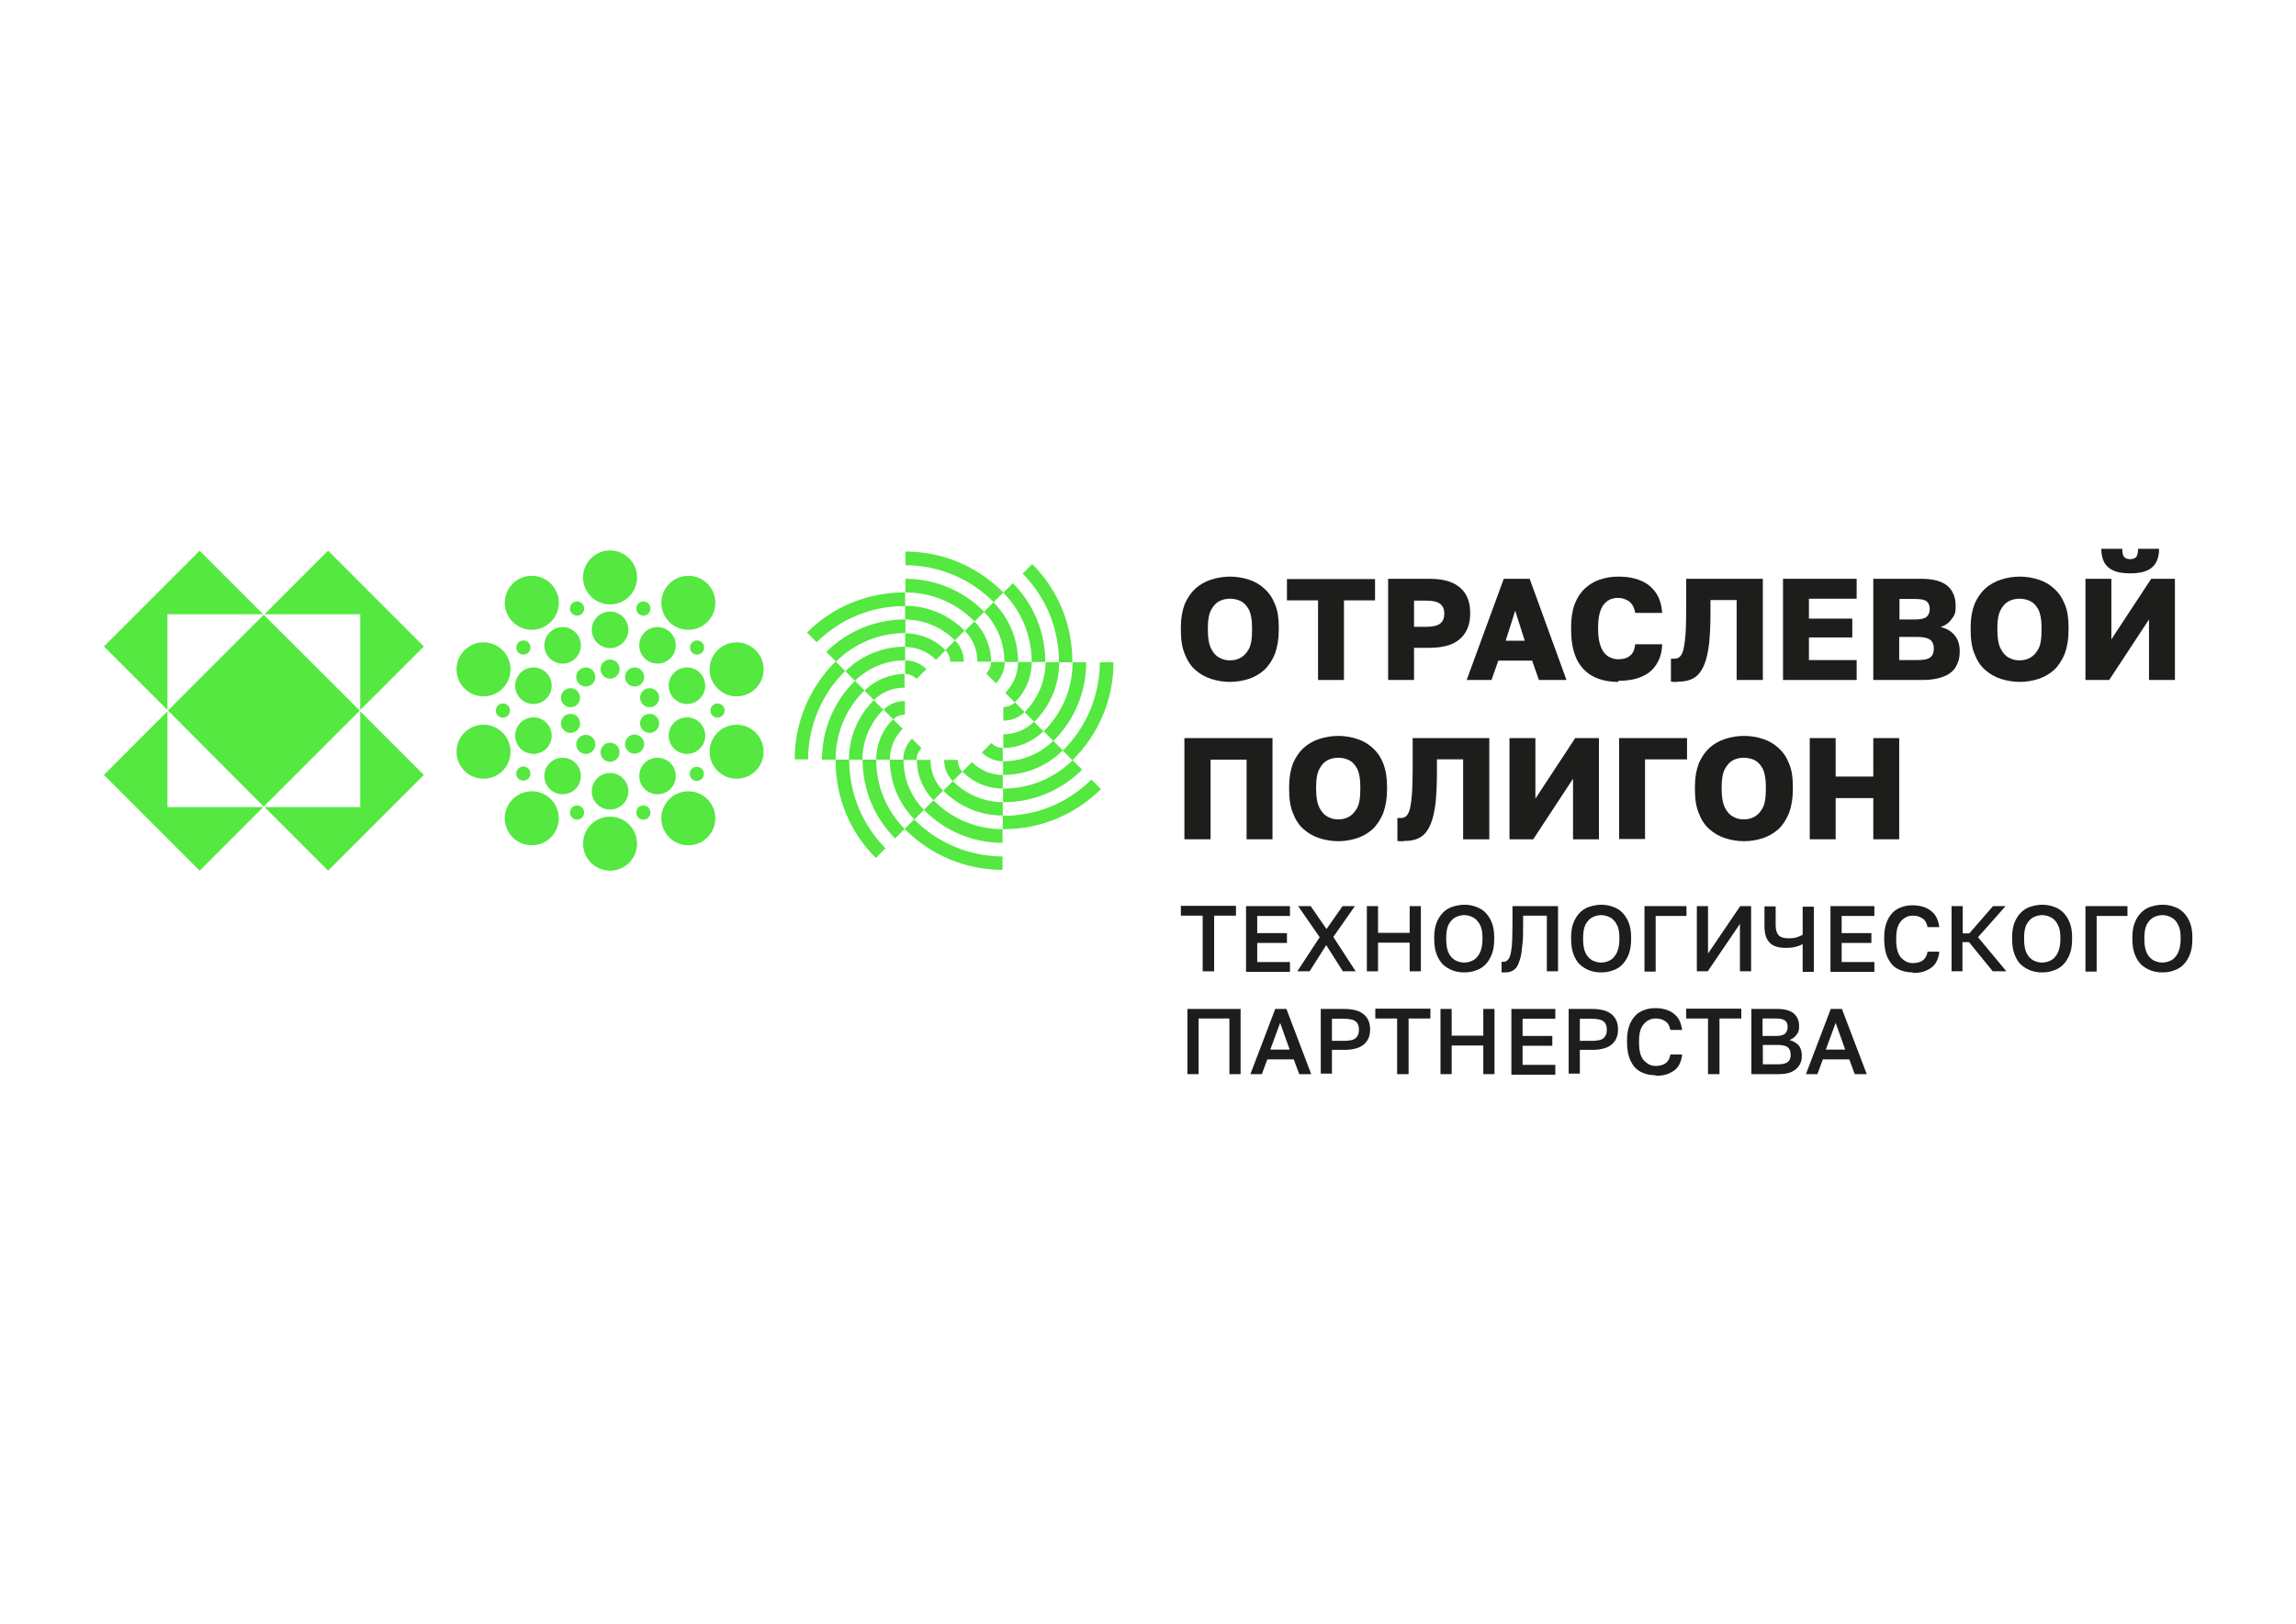 <?xml version="1.0" encoding="UTF-8"?>
<svg id="_Слой_1" data-name="Слой 1" xmlns="http://www.w3.org/2000/svg" version="1.1" viewBox="0 0 841.9 595.3">
  <defs>
    <style>
      .cls-1 {
        fill: #1d1d1b;
      }

      .cls-1, .cls-2 {
        stroke-width: 0px;
      }

      .cls-2 {
        fill: #54e841;
      }
    </style>
  </defs>
  <g>
    <circle class="cls-2" cx="223.7" cy="309.3" r="9.9"/>
    <circle class="cls-2" cx="223.7" cy="290.1" r="6.7"/>
    <circle class="cls-2" cx="223.7" cy="275.8" r="3.5"/>
    <circle class="cls-2" cx="211.6" cy="297.9" r="2.6"/>
    <circle class="cls-2" cx="195" cy="300" r="9.9"/>
    <circle class="cls-2" cx="206.3" cy="284.5" r="6.7"/>
    <circle class="cls-2" cx="214.8" cy="272.9" r="3.5"/>
    <circle class="cls-2" cx="191.9" cy="283.6" r="2.6"/>
    <circle class="cls-2" cx="177.3" cy="275.6" r="9.9"/>
    <circle class="cls-2" cx="195.6" cy="269.7" r="6.7"/>
    <circle class="cls-2" cx="209.2" cy="265.2" r="3.5"/>
    <circle class="cls-2" cx="184.4" cy="260.5" r="2.6"/>
    <circle class="cls-2" cx="177.3" cy="245.4" r="9.9"/>
    <circle class="cls-2" cx="195.6" cy="251.4" r="6.7"/>
    <circle class="cls-2" cx="209.2" cy="255.8" r="3.5"/>
    <circle class="cls-2" cx="191.9" cy="237.4" r="2.6"/>
    <circle class="cls-2" cx="195" cy="221" r="9.9"/>
    <circle class="cls-2" cx="206.3" cy="236.6" r="6.7"/>
    <circle class="cls-2" cx="214.8" cy="248.2" r="3.5"/>
    <circle class="cls-2" cx="211.6" cy="223.1" r="2.6"/>
    <circle class="cls-2" cx="223.7" cy="211.7" r="9.9"/>
    <circle class="cls-2" cx="223.7" cy="230.9" r="6.7"/>
    <circle class="cls-2" cx="223.7" cy="245.3" r="3.5"/>
    <circle class="cls-2" cx="235.9" cy="223.1" r="2.6"/>
    <circle class="cls-2" cx="252.4" cy="221" r="9.9"/>
    <circle class="cls-2" cx="241.1" cy="236.6" r="6.7"/>
    <circle class="cls-2" cx="232.7" cy="248.2" r="3.5"/>
    <circle class="cls-2" cx="255.6" cy="237.4" r="2.6"/>
    <circle class="cls-2" cx="270.1" cy="245.4" r="9.9"/>
    <circle class="cls-2" cx="251.9" cy="251.4" r="6.7"/>
    <circle class="cls-2" cx="238.2" cy="255.8" r="3.5"/>
    <circle class="cls-2" cx="263.1" cy="260.5" r="2.6"/>
    <circle class="cls-2" cx="270.1" cy="275.6" r="9.9"/>
    <circle class="cls-2" cx="251.9" cy="269.7" r="6.7"/>
    <circle class="cls-2" cx="238.2" cy="265.2" r="3.5"/>
    <circle class="cls-2" cx="255.5" cy="283.7" r="2.6"/>
    <circle class="cls-2" cx="252.4" cy="300" r="9.9"/>
    <circle class="cls-2" cx="241.1" cy="284.5" r="6.7"/>
    <circle class="cls-2" cx="232.7" cy="272.8" r="3.5"/>
    <circle class="cls-2" cx="235.9" cy="297.9" r="2.6"/>
  </g>
  <g>
    <g>
      <path class="cls-2" d="M367.6,318.9c-13.6,0-26.3-5.4-35.9-15l3.5-3.5c8.6,8.7,20.1,13.5,32.4,13.6v5Z"/>
      <path class="cls-2" d="M367.6,309c-10.9,0-21.2-4.3-28.8-12.1l3.5-3.5c6.7,6.8,15.7,10.6,25.3,10.6v5Z"/>
      <path class="cls-2" d="M367.7,299c-8.3,0-16-3.3-21.8-9.1l3.5-3.5c4.9,4.9,11.4,7.6,18.3,7.7v5Z"/>
      <path class="cls-2" d="M367.7,289.1c-5.6,0-10.8-2.2-14.8-6.2l3.5-3.5c3,3,7,4.7,11.3,4.7v5Z"/>
      <path class="cls-2" d="M367.8,279.1c-2.9,0-5.7-1.2-7.8-3.2l3.5-3.5c1.1,1.1,2.6,1.8,4.2,1.8v5Z"/>
    </g>
    <g>
      <path class="cls-2" d="M321.1,314.5c-9.6-9.6-14.8-22.4-14.7-36h5c0,12.3,4.7,23.8,13.3,32.5l-3.5,3.5Z"/>
      <path class="cls-2" d="M328.2,307.4c-7.7-7.8-11.9-18-11.9-28.9h5c0,9.6,3.7,18.6,10.4,25.4l-3.5,3.5Z"/>
      <path class="cls-2" d="M335.3,300.4c-5.8-5.9-9-13.6-9-21.9h5c0,6.9,2.6,13.5,7.5,18.4l-3.5,3.5Z"/>
      <path class="cls-2" d="M342.3,293.4c-3.9-4-6.1-9.2-6.1-14.8h5c0,4.3,1.6,8.3,4.6,11.3l-3.5,3.5Z"/>
      <path class="cls-2" d="M349.4,286.4c-2.1-2.1-3.2-4.8-3.2-7.8h5c0,1.6.6,3.1,1.7,4.3l-3.5,3.5Z"/>
    </g>
    <g>
      <path class="cls-2" d="M296.4,278.4h-5c0-13.6,5.4-26.3,15-35.9l3.5,3.5c-8.7,8.6-13.5,20.1-13.6,32.4Z"/>
      <path class="cls-2" d="M306.4,278.5h-5c0-10.9,4.3-21.2,12.1-28.9l3.5,3.5c-6.8,6.7-10.6,15.7-10.6,25.3Z"/>
      <path class="cls-2" d="M316.3,278.5h-5c0-8.3,3.3-16,9.1-21.8l3.5,3.5c-4.9,4.9-7.6,11.4-7.7,18.3Z"/>
      <path class="cls-2" d="M326.3,278.5h-5c0-5.6,2.2-10.9,6.2-14.8l3.5,3.5c-3,3-4.7,7-4.7,11.3Z"/>
      <path class="cls-2" d="M336.2,278.6h-5c0-3,1.2-5.7,3.2-7.8l3.5,3.5c-1.1,1.1-1.8,2.6-1.8,4.2Z"/>
    </g>
    <g>
      <path class="cls-2" d="M299.4,235.4l-3.5-3.5c9.6-9.6,22.5-14.8,36-14.7v5c0,0-.1,0-.2,0-12.2,0-23.6,4.7-32.3,13.3Z"/>
      <path class="cls-2" d="M306.5,242.5l-3.5-3.5c7.7-7.6,17.9-11.9,28.8-11.9s.1,0,.2,0v5c-9.6,0-18.6,3.7-25.4,10.4Z"/>
      <path class="cls-2" d="M313.5,249.6l-3.5-3.5c5.8-5.8,13.6-9,21.8-9s0,0,.1,0v5c0,0,0,0-.1,0-6.9,0-13.4,2.7-18.3,7.5Z"/>
      <path class="cls-2" d="M320.5,256.7l-3.5-3.5c4-3.9,9.2-6.1,14.7-6.1h0v5c-4.3,0-8.3,1.6-11.3,4.6Z"/>
      <path class="cls-2" d="M327.5,263.7l-3.5-3.5c2.1-2.1,4.9-3.2,7.8-3.2v5h0c-1.6,0-3.1.6-4.2,1.7Z"/>
    </g>
    <g>
      <path class="cls-2" d="M364.4,220.8c-8.6-8.7-20.1-13.5-32.4-13.6v-5c13.6,0,26.3,5.4,35.9,15l-3.5,3.5Z"/>
      <path class="cls-2" d="M357.3,227.8c-6.7-6.8-15.7-10.6-25.3-10.6v-5c10.9,0,21.2,4.3,28.9,12.1l-3.5,3.5Z"/>
      <path class="cls-2" d="M350.2,234.8c-4.9-4.9-11.4-7.6-18.3-7.7v-5c8.3,0,16,3.3,21.8,9.1l-3.5,3.5Z"/>
      <path class="cls-2" d="M343.2,241.9c-3-3-7-4.7-11.3-4.7v-5c5.6,0,10.9,2.2,14.8,6.2l-3.5,3.5Z"/>
      <path class="cls-2" d="M336.1,248.9c-1.1-1.1-2.6-1.8-4.2-1.8v-5c3,0,5.7,1.2,7.8,3.2l-3.5,3.5Z"/>
    </g>
    <g>
      <path class="cls-2" d="M393.3,242.8h-5c0-12.3-4.7-23.8-13.3-32.5l3.5-3.5c9.6,9.6,14.8,22.4,14.7,36Z"/>
      <path class="cls-2" d="M383.3,242.7h-5c0-9.6-3.7-18.6-10.4-25.4l3.5-3.5c7.7,7.8,11.9,18,11.9,28.9Z"/>
      <path class="cls-2" d="M373.3,242.7h-5c0-6.9-2.6-13.5-7.5-18.4l3.5-3.5c5.8,5.9,9,13.6,9,21.9Z"/>
      <path class="cls-2" d="M363.4,242.6h-5c0-4.3-1.6-8.3-4.6-11.3l3.5-3.5c3.9,4,6.1,9.2,6.1,14.8Z"/>
      <path class="cls-2" d="M353.4,242.6h-5c0-1.6-.6-3.1-1.7-4.3l3.5-3.5c2.1,2.1,3.2,4.8,3.2,7.8Z"/>
    </g>
    <g>
      <path class="cls-2" d="M393.2,278.7l-3.5-3.5c8.7-8.6,13.5-20.1,13.6-32.4h5c0,13.6-5.4,26.3-15,35.9Z"/>
      <path class="cls-2" d="M386.2,271.6l-3.5-3.5c6.8-6.7,10.6-15.7,10.6-25.3h5c0,10.9-4.3,21.2-12.1,28.9Z"/>
      <path class="cls-2" d="M379.2,264.6l-3.5-3.5c4.9-4.9,7.6-11.4,7.7-18.3h5c0,8.3-3.3,16-9.1,21.8Z"/>
      <path class="cls-2" d="M372.1,257.5l-3.5-3.5c3-3,4.7-7,4.7-11.3h5c0,5.6-2.2,10.9-6.2,14.8Z"/>
      <path class="cls-2" d="M365.1,250.4l-3.5-3.5c1.1-1.1,1.8-2.6,1.8-4.2h5c0,3-1.2,5.7-3.2,7.8Z"/>
    </g>
    <g>
      <path class="cls-2" d="M367.9,304.1c0,0-.1,0-.2,0v-5c0,0,.1,0,.2,0,12.2,0,23.6-4.7,32.3-13.3l3.5,3.5c-9.6,9.5-22.3,14.7-35.8,14.7Z"/>
      <path class="cls-2" d="M368,294.1c0,0-.1,0-.2,0v-5c0,0,.1,0,.2,0,9.5,0,18.5-3.7,25.3-10.4l3.5,3.5c-7.7,7.6-17.9,11.9-28.8,11.9Z"/>
      <path class="cls-2" d="M367.9,284.1h-.1v-5c0,0,0,0,.1,0,6.9,0,13.4-2.7,18.3-7.5l3.5,3.5c-5.8,5.8-13.6,9-21.8,9Z"/>
      <path class="cls-2" d="M367.9,274.2h0v-5h0c4.2,0,8.2-1.6,11.2-4.6l3.5,3.5c-4,3.9-9.2,6.1-14.7,6.1Z"/>
      <path class="cls-2" d="M367.9,264.2h0v-5c1.6,0,3.1-.6,4.3-1.7l3.5,3.5c-2.1,2.1-4.8,3.2-7.7,3.2Z"/>
    </g>
  </g>
  <g>
    <g>
      <polygon class="cls-2" points="132.1 260.3 132.1 225.2 97 225.2 120.3 201.9 155.4 237 132.1 260.3"/>
      <polygon class="cls-2" points="96.5 295.9 73.2 319.2 38.1 284.1 61.4 260.8 61.4 295.9 96.5 295.9"/>
      <polygon class="cls-2" points="96.5 225.2 61.4 225.2 61.4 260.3 38.1 237 73.2 201.9 96.5 225.2"/>
      <polygon class="cls-2" points="155.4 284.1 120.3 319.2 97 295.9 132.1 295.9 132.1 260.8 155.4 284.1"/>
    </g>
    <polygon class="cls-2" points="131.9 260.5 96.7 295.7 61.6 260.5 96.7 225.4 131.9 260.5"/>
  </g>
  <g>
    <g>
      <path class="cls-1" d="M451,250c-2.4,0-4.7-.4-6.9-1.1-2.2-.7-4.1-1.8-5.8-3.3-1.7-1.5-3-3.5-3.9-5.9-1-2.4-1.4-5.3-1.4-8.7v-1.1c0-3.2.5-6,1.4-8.4,1-2.3,2.3-4.2,3.9-5.7,1.7-1.5,3.6-2.6,5.8-3.3,2.2-.7,4.5-1.1,6.9-1.1s4.8.4,6.9,1.1c2.2.7,4.1,1.8,5.7,3.3,1.7,1.5,3,3.4,3.9,5.7,1,2.3,1.4,5.1,1.4,8.4v1.1c0,3.4-.5,6.2-1.4,8.7-1,2.4-2.3,4.4-3.9,5.9-1.7,1.5-3.6,2.6-5.7,3.3-2.2.7-4.5,1.1-6.9,1.1ZM451,242.1c1.4,0,2.8-.3,4-1,1.2-.7,2.2-1.8,3-3.3.8-1.6,1.1-3.8,1.1-6.7v-1.1c0-2.8-.4-4.9-1.1-6.4-.8-1.5-1.8-2.6-3-3.2-1.2-.6-2.6-.9-4-.9s-2.7.3-3.9.9c-1.2.6-2.2,1.7-3,3.2-.8,1.5-1.2,3.7-1.2,6.4v1.1c0,2.9.4,5.1,1.2,6.7.8,1.6,1.8,2.7,3,3.3,1.2.7,2.5,1,3.9,1Z"/>
      <path class="cls-1" d="M483.3,249.3v-29.2h-11.4v-7.8h32.3v7.8h-11.4v29.2h-9.5Z"/>
      <path class="cls-1" d="M509,249.3v-37.1h15.1c3.5,0,6.3.5,8.5,1.5,2.2,1,3.9,2.5,4.9,4.3,1.1,1.9,1.6,4.2,1.6,6.8s-.5,4.9-1.6,6.8c-1.1,1.9-2.7,3.4-4.9,4.4-2.2,1-5.1,1.5-8.5,1.5h-5.6v11.8h-9.5ZM518.5,229.8h4.5c2.4,0,4.1-.4,5.1-1.2,1-.8,1.5-2,1.5-3.6s-.5-2.8-1.5-3.6c-1-.8-2.7-1.2-5.1-1.2h-4.5v9.6Z"/>
      <path class="cls-1" d="M537.8,249.3l13.6-37.1h9.5l13.5,37.1h-10.1l-2.5-7.1h-12.4l-2.5,7.1h-9.1ZM552.1,234.9h7l-3.5-11-3.5,11Z"/>
      <path class="cls-1" d="M593.4,250c-3.4,0-6.4-.6-9-1.9-2.6-1.3-4.6-3.3-6.1-6.1-1.4-2.8-2.2-6.5-2.2-11.1v-1c0-3.2.4-6,1.3-8.4.9-2.3,2.1-4.2,3.7-5.7,1.6-1.5,3.4-2.6,5.5-3.3,2.1-.7,4.3-1.1,6.7-1.1s4.2.2,6.1.7c1.9.5,3.6,1.3,5,2.3,1.4,1.1,2.6,2.4,3.5,4.1.9,1.7,1.4,3.8,1.6,6.2h-9.9c-.3-1.9-1.1-3.3-2.2-4.2-1.2-.8-2.5-1.3-4-1.3s-2.7.3-3.8,1c-1.1.7-2,1.8-2.6,3.3-.6,1.5-1,3.6-1,6.1v1.1c0,2,.2,3.8.6,5.2.4,1.4.9,2.5,1.6,3.4.7.8,1.5,1.5,2.4,1.8.9.4,1.8.6,2.8.6,1.8,0,3.2-.4,4.3-1.3,1.1-.9,1.7-2.2,1.9-4.2h9.9c-.1,2.5-.6,4.6-1.5,6.3-.9,1.7-2,3.1-3.4,4.1-1.4,1-3.1,1.8-5,2.3-1.9.5-4,.7-6.2.7Z"/>
      <path class="cls-1" d="M615.1,250c-.3,0-.7,0-1.2,0-.5,0-.9,0-1.2-.1v-8.4c.1,0,.4,0,.8,0,.7,0,1.3,0,1.8-.3.5-.2.9-.6,1.3-1.3.4-.7.7-1.6.9-2.9.3-1.3.4-3,.6-5.1.1-2.1.2-4.8.2-8.1v-11.6h28.1v37.1h-9.6v-29.3h-9.6v4.9c0,4.4-.2,8.1-.5,11.1-.4,3-.9,5.4-1.6,7.2-.7,1.8-1.5,3.2-2.5,4.2-1,1-2.1,1.6-3.4,2s-2.6.5-4.1.5Z"/>
      <path class="cls-1" d="M653.8,249.3v-37.1h27v7.3h-17.5v7.3h15.9v6.9h-15.9v8.3h17.5v7.3h-27Z"/>
      <path class="cls-1" d="M686.9,249.3v-37.1h17.7c4.3,0,7.5.9,9.5,2.6,2,1.7,3,4.2,3,7.3s-.5,3.5-1.5,4.9c-1,1.4-2.3,2.3-4,2.9,2.2.5,3.9,1.5,5.1,3,1.3,1.5,1.9,3.5,1.9,5.9s-.5,4-1.4,5.6c-.9,1.6-2.4,2.8-4.4,3.6-2,.8-4.6,1.3-7.7,1.3h-18.3ZM696.4,227.1h5.9c2,0,3.4-.3,4.2-1,.7-.7,1.1-1.6,1.1-2.8s-.4-2.2-1.1-2.8c-.7-.6-2.1-.9-4.1-.9h-5.9v7.5ZM696.4,242h6.6c2.3,0,3.9-.3,4.8-1,.9-.7,1.3-1.8,1.3-3.2s-.4-2.5-1.3-3.2-2.5-1.1-4.9-1.1h-6.5v8.5Z"/>
      <path class="cls-1" d="M740.6,250c-2.4,0-4.7-.4-6.9-1.1-2.2-.7-4.1-1.8-5.8-3.3-1.7-1.5-3-3.5-3.9-5.9-1-2.4-1.4-5.3-1.4-8.7v-1.1c0-3.2.5-6,1.4-8.4,1-2.3,2.3-4.2,3.9-5.7,1.7-1.5,3.6-2.6,5.8-3.3,2.2-.7,4.5-1.1,6.9-1.1s4.8.4,6.9,1.1c2.2.7,4.1,1.8,5.7,3.3,1.7,1.5,3,3.4,3.9,5.7,1,2.3,1.4,5.1,1.4,8.4v1.1c0,3.4-.5,6.2-1.4,8.7-1,2.4-2.3,4.4-3.9,5.9-1.7,1.5-3.6,2.6-5.7,3.3-2.2.7-4.5,1.1-6.9,1.1ZM740.5,242.1c1.4,0,2.8-.3,4-1,1.2-.7,2.2-1.8,3-3.3.8-1.6,1.1-3.8,1.1-6.7v-1.1c0-2.8-.4-4.9-1.1-6.4-.8-1.5-1.8-2.6-3-3.2-1.2-.6-2.6-.9-4-.9s-2.7.3-3.9.9c-1.2.6-2.2,1.7-3,3.2-.8,1.5-1.2,3.7-1.2,6.4v1.1c0,2.9.4,5.1,1.2,6.7.8,1.6,1.8,2.7,3,3.3,1.2.7,2.5,1,3.9,1Z"/>
      <path class="cls-1" d="M764.7,249.3v-37.1h9.5v22.2l14.6-22.2h8.7v37.1h-9.5v-22.2l-14.6,22.2h-8.7ZM781.1,210.2c-2.5,0-4.5-.3-6.1-1-1.6-.7-2.7-1.7-3.4-3-.7-1.3-1.1-3-1.1-5h7.7c0,1.5.2,2.5.7,3,.4.5,1.2.8,2.2.8s1.8-.3,2.2-.8c.4-.5.7-1.5.7-3h7.7c0,2-.4,3.7-1.1,5-.7,1.3-1.9,2.4-3.4,3-1.6.7-3.6,1-6.1,1Z"/>
      <path class="cls-1" d="M434.3,307.7v-37.1h32.3v37.1h-9.5v-29.2h-13.2v29.2h-9.5Z"/>
      <path class="cls-1" d="M490.7,308.4c-2.4,0-4.7-.4-6.9-1.1-2.2-.7-4.1-1.8-5.8-3.3-1.7-1.5-3-3.5-3.9-5.9-1-2.4-1.4-5.3-1.4-8.7v-1.1c0-3.2.5-6,1.4-8.4,1-2.3,2.3-4.2,3.9-5.7,1.7-1.5,3.6-2.6,5.8-3.3,2.2-.7,4.5-1.1,6.9-1.1s4.8.4,6.9,1.1c2.2.7,4.1,1.8,5.7,3.3,1.7,1.5,3,3.4,3.9,5.7s1.4,5.1,1.4,8.4v1.1c0,3.4-.5,6.2-1.4,8.7-1,2.4-2.3,4.4-3.9,5.9-1.7,1.5-3.6,2.6-5.7,3.3-2.2.7-4.5,1.1-6.9,1.1ZM490.7,300.4c1.4,0,2.8-.3,4-1,1.2-.7,2.2-1.8,3-3.3.8-1.6,1.1-3.8,1.1-6.7v-1.1c0-2.8-.4-4.9-1.1-6.4-.8-1.5-1.8-2.6-3-3.2-1.2-.6-2.6-.9-4-.9s-2.7.3-3.9.9c-1.2.6-2.2,1.7-3,3.2-.8,1.5-1.2,3.7-1.2,6.4v1.1c0,2.9.4,5.1,1.2,6.7.8,1.6,1.8,2.7,3,3.3,1.2.7,2.5,1,3.9,1Z"/>
      <path class="cls-1" d="M514.8,308.4c-.3,0-.7,0-1.2,0-.5,0-.9,0-1.2-.1v-8.4c.1,0,.4,0,.8,0,.7,0,1.3,0,1.8-.3.5-.2.9-.6,1.3-1.3.4-.7.7-1.6.9-2.9.3-1.3.4-3,.6-5.1.1-2.1.2-4.8.2-8.1v-11.6h28.1v37.1h-9.6v-29.3h-9.6v4.9c0,4.4-.2,8.1-.5,11.1-.4,3-.9,5.4-1.6,7.2-.7,1.8-1.5,3.2-2.5,4.2-1,1-2.1,1.6-3.4,2-1.3.4-2.6.5-4.1.5Z"/>
      <path class="cls-1" d="M553.5,307.7v-37.1h9.5v22.2l14.6-22.2h8.7v37.1h-9.5v-22.2l-14.6,22.2h-8.7Z"/>
      <path class="cls-1" d="M593.7,307.7v-37.1h24.9v7.8h-15.4v29.2h-9.5Z"/>
      <path class="cls-1" d="M639.5,308.4c-2.4,0-4.7-.4-6.9-1.1-2.2-.7-4.1-1.8-5.8-3.3-1.7-1.5-3-3.5-3.9-5.9-1-2.4-1.4-5.3-1.4-8.7v-1.1c0-3.2.5-6,1.4-8.4,1-2.3,2.3-4.2,3.9-5.7,1.7-1.5,3.6-2.6,5.8-3.3,2.2-.7,4.5-1.1,6.9-1.1s4.8.4,6.9,1.1c2.2.7,4.1,1.8,5.7,3.3,1.7,1.5,3,3.4,3.9,5.7,1,2.3,1.4,5.1,1.4,8.4v1.1c0,3.4-.5,6.2-1.4,8.7-1,2.4-2.3,4.4-3.9,5.9-1.7,1.5-3.6,2.6-5.7,3.3-2.2.7-4.5,1.1-6.9,1.1ZM639.4,300.4c1.4,0,2.8-.3,4-1,1.2-.7,2.2-1.8,3-3.3.8-1.6,1.1-3.8,1.1-6.7v-1.1c0-2.8-.4-4.9-1.1-6.4-.8-1.5-1.8-2.6-3-3.2-1.2-.6-2.6-.9-4-.9s-2.7.3-3.9.9c-1.2.6-2.2,1.7-3,3.2-.8,1.5-1.2,3.7-1.2,6.4v1.1c0,2.9.4,5.1,1.2,6.7.8,1.6,1.8,2.7,3,3.3,1.2.7,2.5,1,3.9,1Z"/>
      <path class="cls-1" d="M663.6,307.7v-37.1h9.5v14.1h13.8v-14.1h9.5v37.1h-9.5v-15.1h-13.8v15.1h-9.5Z"/>
    </g>
    <g>
      <path class="cls-1" d="M441,356.1v-20.4h-8v-3.6h20.2v3.6h-8v20.4h-4.1Z"/>
      <path class="cls-1" d="M456.9,356.1v-23.9h16.1v3.6h-12v6.3h10.9v3.6h-10.9v7h12v3.6h-16.1Z"/>
      <path class="cls-1" d="M475.7,356.1l8.2-12.5-7.9-11.4h4.6l5.8,8.4,5.9-8.4h4.5l-7.9,11.3,8.2,12.6h-4.7l-6.1-9.6-6.1,9.6h-4.6Z"/>
      <path class="cls-1" d="M501.2,356.1v-23.9h4.1v9.8h11.6v-9.8h4.1v23.9h-4.1v-10.5h-11.6v10.5h-4.1Z"/>
      <path class="cls-1" d="M536.9,356.5c-1.5,0-2.8-.2-4.2-.7-1.3-.5-2.5-1.2-3.5-2.1-1-1-1.8-2.2-2.4-3.8-.6-1.5-.9-3.4-.9-5.6v-.7c0-2.1.3-3.9.9-5.4.6-1.5,1.4-2.7,2.4-3.7,1-1,2.2-1.7,3.5-2.1s2.7-.7,4.2-.7,2.8.2,4.2.7,2.5,1.1,3.5,2.1c1,1,1.8,2.2,2.4,3.7.6,1.5.9,3.3.9,5.4v.7c0,2.2-.3,4.1-.9,5.6-.6,1.5-1.4,2.8-2.4,3.8-1,1-2.2,1.7-3.5,2.1-1.3.5-2.7.7-4.2.7ZM536.9,352.9c1.1,0,2.2-.3,3.2-.8,1-.5,1.8-1.4,2.5-2.7.6-1.2,1-2.9,1-5v-.7c0-2-.3-3.6-1-4.8s-1.5-2.1-2.5-2.6c-1-.5-2.1-.8-3.2-.8s-2.2.3-3.2.8c-1,.5-1.8,1.4-2.5,2.6-.6,1.2-.9,2.8-.9,4.8v.7c0,2.1.3,3.8.9,5,.6,1.2,1.4,2.1,2.5,2.7,1,.5,2.1.8,3.2.8Z"/>
      <path class="cls-1" d="M551.8,356.5c-.2,0-.4,0-.6,0-.2,0-.4,0-.6,0v-3.9c0,0,.2,0,.5,0,.5,0,.9,0,1.3-.3.4-.2.7-.6,1-1.1.3-.5.5-1.3.7-2.4.2-1,.3-2.4.4-4.1,0-1.7.1-3.8.1-6.3v-6.2h16.7v23.9h-4.1v-20.4h-8.7v3.3c0,3,0,5.5-.3,7.6-.2,2.1-.4,3.7-.8,5-.4,1.3-.8,2.3-1.3,3-.5.7-1.2,1.2-1.9,1.5-.7.3-1.5.4-2.4.4Z"/>
      <path class="cls-1" d="M587.1,356.5c-1.5,0-2.8-.2-4.2-.7-1.3-.5-2.5-1.2-3.5-2.1s-1.8-2.2-2.4-3.8c-.6-1.5-.9-3.4-.9-5.6v-.7c0-2.1.3-3.9.9-5.4.6-1.5,1.4-2.7,2.4-3.7,1-1,2.2-1.7,3.5-2.1,1.3-.4,2.7-.7,4.2-.7s2.8.2,4.2.7c1.3.4,2.5,1.1,3.5,2.1s1.8,2.2,2.4,3.7c.6,1.5.9,3.3.9,5.4v.7c0,2.2-.3,4.1-.9,5.6-.6,1.5-1.4,2.8-2.4,3.8-1,1-2.2,1.7-3.5,2.1-1.3.5-2.7.7-4.2.7ZM587.1,352.9c1.1,0,2.2-.3,3.2-.8,1-.5,1.8-1.4,2.5-2.7.6-1.2,1-2.9,1-5v-.7c0-2-.3-3.6-1-4.8-.6-1.2-1.5-2.1-2.5-2.6-1-.5-2.1-.8-3.2-.8s-2.2.3-3.2.8c-1,.5-1.8,1.4-2.5,2.6-.6,1.2-.9,2.8-.9,4.8v.7c0,2.1.3,3.8.9,5,.6,1.2,1.4,2.1,2.5,2.7,1,.5,2.1.8,3.2.8Z"/>
      <path class="cls-1" d="M603,356.1v-23.9h15.4v3.6h-11.3v20.4h-4.1Z"/>
      <path class="cls-1" d="M622.2,356.1v-23.9h4.1v17.4l11.8-17.4h4v23.9h-4.1v-17.4l-11.8,17.4h-4Z"/>
      <path class="cls-1" d="M661,356.1v-10c-.6.4-1.4.7-2.5,1-1.1.3-2.3.4-3.7.4-2.7,0-4.7-.6-5.9-1.9-1.3-1.3-1.9-3.3-1.9-6v-7.3h4.1v7c0,1.6.4,2.8,1.1,3.6.7.7,1.9,1.1,3.5,1.1s2.3-.1,3.2-.4c.9-.3,1.6-.6,2.1-.9v-10.3h4.1v23.9h-4.1Z"/>
      <path class="cls-1" d="M671.2,356.1v-23.9h16.1v3.6h-12v6.3h10.9v3.6h-10.9v7h12v3.6h-16.1Z"/>
      <path class="cls-1" d="M701.3,356.5c-2,0-3.7-.4-5.3-1.2-1.6-.8-2.8-2.1-3.7-3.9-.9-1.8-1.4-4.1-1.4-7v-.7c0-2.1.3-3.9.8-5.3.5-1.5,1.3-2.7,2.2-3.7.9-1,2.1-1.7,3.3-2.1,1.3-.5,2.6-.7,4.1-.7s2.6.2,3.7.5c1.1.3,2.1.8,3,1.5.9.7,1.6,1.5,2.1,2.5.5,1,.8,2.1,1,3.5h-4.3c-.3-1.5-.9-2.6-1.9-3.2-1-.7-2.1-1-3.5-1s-2,.3-2.9.8c-.9.5-1.7,1.4-2.3,2.5-.6,1.2-.9,2.8-.9,4.9v.7c0,1.6.2,3,.5,4.1.4,1.1.8,2,1.5,2.6.6.6,1.3,1.1,2,1.4.7.3,1.4.4,2.1.4,1.6,0,2.9-.4,3.8-1.1.9-.8,1.4-1.8,1.6-3.1h4.3c-.1,1.4-.5,2.6-1,3.6-.5,1-1.2,1.8-2.1,2.4-.9.6-1.9,1.1-3,1.4-1.1.3-2.3.4-3.6.4Z"/>
      <path class="cls-1" d="M715.6,356.1v-23.9h4.1v10h2.4l8.7-10h4.6l-10.1,11.4,10.4,12.5h-5l-8.7-10.7h-2.4v10.7h-4.1Z"/>
      <path class="cls-1" d="M748.8,356.5c-1.5,0-2.8-.2-4.2-.7-1.3-.5-2.5-1.2-3.5-2.1s-1.8-2.2-2.4-3.8c-.6-1.5-.9-3.4-.9-5.6v-.7c0-2.1.3-3.9.9-5.4.6-1.5,1.4-2.7,2.4-3.7,1-1,2.2-1.7,3.5-2.1,1.3-.4,2.7-.7,4.2-.7s2.8.2,4.2.7c1.3.4,2.5,1.1,3.5,2.1,1,1,1.8,2.2,2.4,3.7.6,1.5.9,3.3.9,5.4v.7c0,2.2-.3,4.1-.9,5.6-.6,1.5-1.4,2.8-2.4,3.8-1,1-2.2,1.7-3.5,2.1-1.3.5-2.7.7-4.2.7ZM748.8,352.9c1.1,0,2.2-.3,3.2-.8,1-.5,1.8-1.4,2.5-2.7.6-1.2,1-2.9,1-5v-.7c0-2-.3-3.6-1-4.8-.6-1.2-1.5-2.1-2.5-2.6-1-.5-2.1-.8-3.2-.8s-2.2.3-3.2.8c-1,.5-1.8,1.4-2.5,2.6-.6,1.2-.9,2.8-.9,4.8v.7c0,2.1.3,3.8.9,5,.6,1.2,1.4,2.1,2.5,2.7,1,.5,2.1.8,3.2.8Z"/>
      <path class="cls-1" d="M764.7,356.1v-23.9h15.4v3.6h-11.3v20.4h-4.1Z"/>
      <path class="cls-1" d="M792.9,356.5c-1.5,0-2.8-.2-4.2-.7-1.3-.5-2.5-1.2-3.5-2.1-1-1-1.8-2.2-2.4-3.8-.6-1.5-.9-3.4-.9-5.6v-.7c0-2.1.3-3.9.9-5.4.6-1.5,1.4-2.7,2.4-3.7,1-1,2.2-1.7,3.5-2.1s2.7-.7,4.2-.7,2.8.2,4.2.7c1.3.4,2.5,1.1,3.5,2.1s1.8,2.2,2.4,3.7c.6,1.5.9,3.3.9,5.4v.7c0,2.2-.3,4.1-.9,5.6-.6,1.5-1.4,2.8-2.4,3.8-1,1-2.2,1.7-3.5,2.1-1.3.5-2.7.7-4.2.7ZM792.9,352.9c1.1,0,2.2-.3,3.2-.8,1-.5,1.8-1.4,2.5-2.7.6-1.2,1-2.9,1-5v-.7c0-2-.3-3.6-1-4.8-.6-1.2-1.5-2.1-2.5-2.6-1-.5-2.1-.8-3.2-.8s-2.2.3-3.2.8c-1,.5-1.8,1.4-2.5,2.6-.6,1.2-.9,2.8-.9,4.8v.7c0,2.1.3,3.8.9,5,.6,1.2,1.4,2.1,2.5,2.7,1,.5,2.1.8,3.2.8Z"/>
      <path class="cls-1" d="M435.4,393.8v-23.9h19.5v23.9h-4.1v-20.4h-11.3v20.4h-4.1Z"/>
      <path class="cls-1" d="M458.5,393.8l9.1-23.9h4.1l9.1,23.9h-4.4l-2-5.4h-9.7l-2,5.4h-4.1ZM465.9,384.8h7l-3.5-9.8-3.6,9.8Z"/>
      <path class="cls-1" d="M484.3,393.8v-23.9h8.7c2.1,0,3.9.3,5.3.9,1.4.6,2.4,1.5,3.1,2.6.7,1.1,1,2.5,1,4s-.3,2.9-1,4c-.7,1.1-1.7,2-3.1,2.6-1.4.6-3.2.9-5.3.9h-4.6v8.7h-4.1ZM488.4,381.6h4.3c2.2,0,3.6-.3,4.4-1,.8-.7,1.2-1.7,1.2-3.1s-.4-2.4-1.2-3c-.8-.7-2.3-1-4.4-1h-4.3v8.1Z"/>
      <path class="cls-1" d="M512.3,393.8v-20.4h-8v-3.6h20.2v3.6h-8v20.4h-4.1Z"/>
      <path class="cls-1" d="M528.2,393.8v-23.9h4.1v9.8h11.6v-9.8h4.1v23.9h-4.1v-10.5h-11.6v10.5h-4.1Z"/>
      <path class="cls-1" d="M554.2,393.8v-23.9h16.1v3.6h-12v6.3h10.9v3.6h-10.9v7h12v3.6h-16.1Z"/>
      <path class="cls-1" d="M575.2,393.8v-23.9h8.7c2.1,0,3.9.3,5.3.9,1.4.6,2.4,1.5,3.1,2.6.7,1.1,1,2.5,1,4s-.3,2.9-1,4c-.7,1.1-1.7,2-3.1,2.6-1.4.6-3.2.9-5.3.9h-4.6v8.7h-4.1ZM579.3,381.6h4.3c2.2,0,3.6-.3,4.4-1s1.2-1.7,1.2-3.1-.4-2.4-1.2-3c-.8-.7-2.3-1-4.4-1h-4.3v8.1Z"/>
      <path class="cls-1" d="M607,394.2c-2,0-3.7-.4-5.3-1.2-1.6-.8-2.8-2.1-3.7-3.9-.9-1.8-1.4-4.1-1.4-7v-.7c0-2.1.3-3.9.8-5.3.5-1.5,1.3-2.7,2.2-3.7.9-1,2.1-1.7,3.3-2.1,1.3-.5,2.6-.7,4.1-.7s2.6.2,3.7.5c1.1.3,2.1.8,3,1.5.9.7,1.6,1.5,2.1,2.5.5,1,.8,2.1,1,3.5h-4.3c-.3-1.5-.9-2.6-1.9-3.2-1-.7-2.1-1-3.5-1s-2,.3-2.9.8c-.9.5-1.7,1.4-2.3,2.5-.6,1.2-.9,2.8-.9,4.9v.7c0,1.6.2,3,.5,4.1.4,1.1.8,2,1.5,2.6s1.3,1.1,2,1.4c.7.3,1.4.4,2.1.4,1.6,0,2.9-.4,3.8-1.1.9-.8,1.4-1.8,1.6-3.1h4.3c-.1,1.4-.5,2.6-1,3.6-.5,1-1.2,1.8-2.1,2.4-.9.6-1.9,1.1-3,1.4-1.1.3-2.3.4-3.6.4Z"/>
      <path class="cls-1" d="M626.3,393.8v-20.4h-8v-3.6h20.2v3.6h-8v20.4h-4.1Z"/>
      <path class="cls-1" d="M642.2,393.8v-23.9h9.6c2.7,0,4.7.6,6,1.7,1.3,1.2,1.9,2.7,1.9,4.6s-.3,2.3-1,3.2c-.6.9-1.5,1.5-2.6,1.9,1.4.3,2.5,1,3.4,1.9.8,1,1.2,2.2,1.2,3.8s-.3,2.5-.9,3.5c-.6,1-1.5,1.8-2.7,2.4-1.2.6-2.8.9-4.8.9h-10.1ZM646.3,379.8h5c1.6,0,2.7-.3,3.3-.9.6-.6.9-1.4.9-2.4s-.3-1.8-.9-2.3c-.6-.5-1.7-.8-3.3-.8h-5v6.4ZM646.3,390.2h5.6c1.8,0,3-.3,3.7-.9.7-.6,1-1.4,1-2.6s-.3-2.1-1-2.7-1.9-.9-3.7-.9h-5.5v7.1Z"/>
      <path class="cls-1" d="M662.2,393.8l9.1-23.9h4.1l9.1,23.9h-4.4l-2-5.4h-9.7l-2,5.4h-4.1ZM669.6,384.8h7l-3.5-9.8-3.6,9.8Z"/>
    </g>
  </g>
</svg>